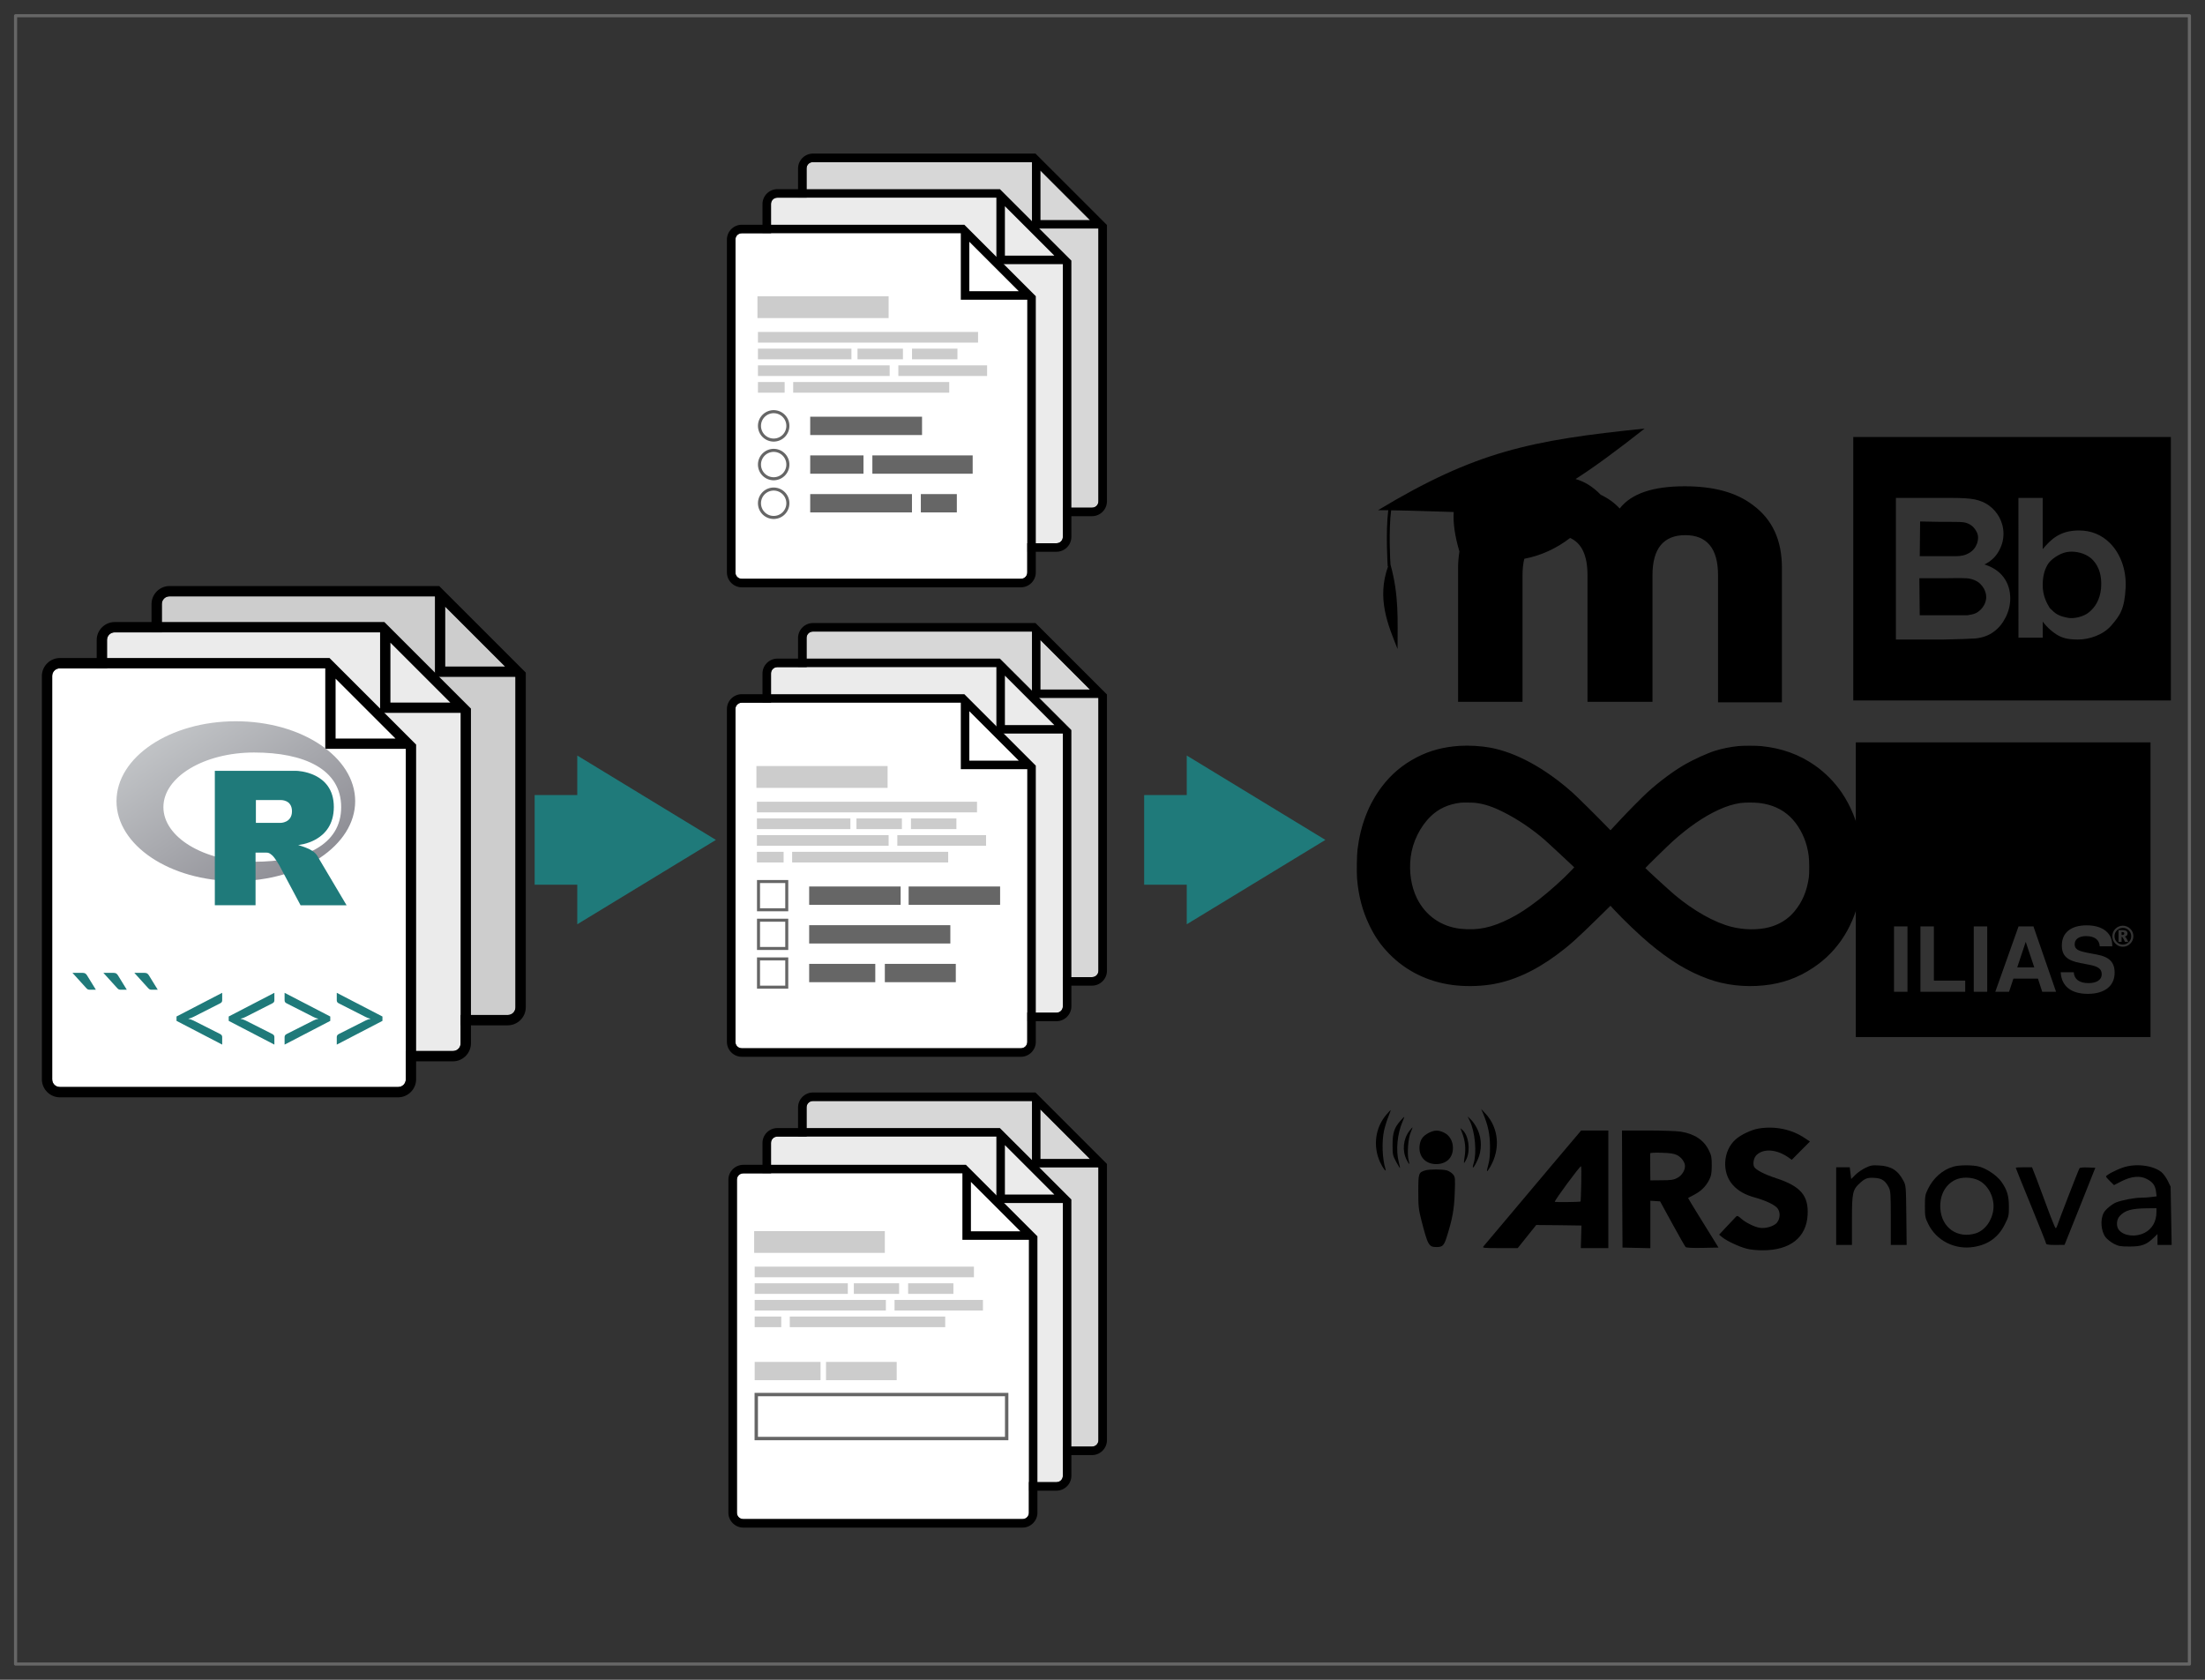 <?xml version="1.0" encoding="UTF-8" standalone="no"?>
<svg
   xmlns:dc="http://purl.org/dc/elements/1.1/"
   xmlns:cc="http://creativecommons.org/ns#"
   xmlns:rdf="http://www.w3.org/1999/02/22-rdf-syntax-ns#"
   xmlns:svg="http://www.w3.org/2000/svg"
   xmlns="http://www.w3.org/2000/svg"
   xmlns:xlink="http://www.w3.org/1999/xlink"
   version="1.1"
   id="svg5156"
   viewBox="0 0 210 160"
   height="170.667"
   width="224">
  <rect x="0" y="0" width="210" height="160" fill="#333333" stroke="none"/>
  <defs
     id="defs5158">
    <linearGradient
       spreadMethod="pad"
       gradientUnits="userSpaceOnUse"
       y2="593.787"
       y1="3.666"
       x2="590.863"
       x1="0.741"
       id="gradientFill"
       gradientTransform="matrix(1.222,0,0,0.818,-767.167,-40.99)">
      <stop
         id="stop6361"
         stop-opacity="1"
         stop-color="rgb(203,206,208)"
         offset="0" />
      <stop
         id="stop6363"
         stop-opacity="1"
         stop-color="rgb(132,131,139)"
         offset="1" />
    </linearGradient>
    <linearGradient
       spreadMethod="pad"
       gradientUnits="userSpaceOnUse"
       y2="593.787"
       y1="3.666"
       x2="590.863"
       x1="0.741"
       id="gradientFill-0"
       gradientTransform="matrix(1.222,0,0,0.818,-767.167,-40.99)">
      <stop
         id="stop6361-6"
         stop-opacity="1"
         stop-color="rgb(203,206,208)"
         offset="0" />
      <stop
         id="stop6363-2"
         stop-opacity="1"
         stop-color="rgb(132,131,139)"
         offset="1" />
    </linearGradient>
    <linearGradient
       y2="593.787"
       x2="590.863"
       y1="3.666"
       x1="0.741"
       spreadMethod="pad"
       gradientTransform="matrix(0.055,0,0,0.037,1046.104,182.43)"
       gradientUnits="userSpaceOnUse"
       id="linearGradient7835"
       xlink:href="#gradientFill-1-6-0-5" />
    <linearGradient
       spreadMethod="pad"
       gradientUnits="userSpaceOnUse"
       y2="593.787"
       y1="3.666"
       x2="590.863"
       x1="0.741"
       id="gradientFill-1-6-0-5"
       gradientTransform="matrix(0.055,0,0,0.037,1046.104,182.43)">
      <stop
         id="stop6361-9-4-2-9"
         stop-opacity="1"
         stop-color="rgb(203,206,208)"
         offset="0" />
      <stop
         id="stop6363-0-9-8-7"
         stop-opacity="1"
         stop-color="rgb(132,131,139)"
         offset="1" />
    </linearGradient>
  </defs>
  <g
     transform="translate(0,-892.362)"
     id="layer1">
    <g
       transform="translate(-170.772,-114.345)"
       id="g30750">
      <rect
         y="1008.206"
         x="172.256"
         height="157.002"
         width="207.031"
         id="rect7152-3-7-2-9-5-3-8-4-8-2"
         style="opacity:1;fill:none;fill-opacity:1;fill-rule:nonzero;stroke:#666666;stroke-width:0.298;stroke-linecap:round;stroke-linejoin:round;stroke-miterlimit:4;stroke-dasharray:none;stroke-dashoffset:0;stroke-opacity:1" />
      <g
         style="fill:#1f7a7a;fill-opacity:1"
         transform="translate(-3.04,-59.289)"
         id="g8072">
        <path
           style="opacity:1;fill:#1f7a7a;fill-opacity:1;fill-rule:nonzero;stroke:none;stroke-width:1.8;stroke-linecap:round;stroke-linejoin:round;stroke-miterlimit:4;stroke-dasharray:none;stroke-dashoffset:0;stroke-opacity:1"
           d="m 228.79,1137.959 v 3.768 h -4.058 v 8.539 h 4.058 v 3.767 l 13.203,-8.036 z"
           id="rect25977" />
        <path
           style="opacity:1;fill:#1f7a7a;fill-opacity:1;fill-rule:nonzero;stroke:none;stroke-width:1.8;stroke-linecap:round;stroke-linejoin:round;stroke-miterlimit:4;stroke-dasharray:none;stroke-dashoffset:0;stroke-opacity:1"
           d="m 286.836,1137.959 v 3.768 h -4.058 v 8.539 h 4.058 v 3.767 l 13.203,-8.036 z"
           id="rect25977-8" />
      </g>
      <path
         id="path25101-0"
         d="m 248.197,1066.862 c -0.344,0 -0.608,0.264 -0.608,0.608 v 19.608 12.091 c 0,0.344 0.264,0.608 0.608,0.608 h 14.489 12.09 c 0.344,10e-5 0.608,-0.264 0.608,-0.608 v -10.746 -15.231 c -2.132,-2.132 -3.923,-3.922 -6.33,-6.33 z"
         style="fill:#d7d7d7;fill-opacity:1;fill-rule:evenodd;stroke:none;stroke-width:0.226px;stroke-linecap:butt;stroke-linejoin:miter;stroke-opacity:1" />
      <path
         style="color:#000000;font-style:normal;font-variant:normal;font-weight:normal;font-stretch:normal;font-size:medium;line-height:normal;font-family:sans-serif;text-indent:0;text-align:start;text-decoration:none;text-decoration-line:none;text-decoration-style:solid;text-decoration-color:#000000;letter-spacing:normal;word-spacing:normal;text-transform:none;writing-mode:lr-tb;direction:ltr;baseline-shift:baseline;text-anchor:start;white-space:normal;clip-rule:nonzero;display:inline;overflow:visible;visibility:visible;opacity:1;isolation:auto;mix-blend-mode:normal;color-interpolation:sRGB;color-interpolation-filters:linearRGB;solid-color:#000000;solid-opacity:1;fill:#000000;fill-opacity:1;fill-rule:nonzero;stroke:none;stroke-width:0.361;stroke-linecap:round;stroke-linejoin:round;stroke-miterlimit:4;stroke-dasharray:none;stroke-dashoffset:0;stroke-opacity:1;color-rendering:auto;image-rendering:auto;shape-rendering:auto;text-rendering:auto;enable-background:accumulate"
         d="m 248.197,1066.051 v 0 c -0.779,0 -1.419,0.639 -1.419,1.419 v 19.608 1.671 10.42 h 2.2e-4 c 0,0.779 0.639,1.419 1.419,1.419 h 16.177 10.402 v 0 c 0.779,0 1.419,-0.639 1.419,-1.419 v -10.42 -0.326 -15.566 l -0.179,-0.179 -0.631,-0.631 -5.184,-5.184 -0.811,-0.811 h -21.193 z m 0,0.811 h 20.857 v 6.33 h 6.33 2.3e-4 v 15.231 h -2.3e-4 v 10.746 c 0,0.344 -0.264,0.608 -0.608,0.608 h -12.09 v 0 h -14.489 c -0.344,0 -0.608,-0.264 -0.608,-0.608 v -12.09 h -2.2e-4 v -19.608 c 0,-0.344 0.264,-0.608 0.608,-0.608 z m 21.668,0.811 4.708,4.708 h -4.708 z"
         id="path25103-0" />
      <path
         style="fill:#ebebeb;fill-opacity:1;fill-rule:evenodd;stroke:none;stroke-width:0.226px;stroke-linecap:butt;stroke-linejoin:miter;stroke-opacity:1"
         d="m 244.809,1070.25 c -0.344,0 -0.608,0.264 -0.608,0.608 v 19.608 12.091 c 0,0.344 0.264,0.608 0.608,0.608 h 14.489 12.09 c 0.344,10e-5 0.608,-0.264 0.608,-0.608 v -10.746 -15.231 c -2.132,-2.132 -3.923,-3.922 -6.33,-6.33 z"
         id="path25095-6" />
      <path
         id="path25097-8"
         d="m 244.809,1069.439 v 0 c -0.779,0 -1.419,0.639 -1.419,1.419 v 19.608 1.671 10.42 h 2.3e-4 c 0,0.779 0.639,1.419 1.419,1.419 h 16.177 10.402 v 0 c 0.779,0 1.419,-0.639 1.419,-1.419 v -10.42 -0.326 -15.566 l -0.179,-0.179 -0.631,-0.631 -5.184,-5.184 -0.811,-0.811 h -21.193 z m 0,0.811 h 20.857 v 6.33 h 6.33 2.2e-4 v 15.231 h -2.2e-4 v 10.746 c 0,0.344 -0.264,0.608 -0.608,0.608 h -12.09 v 0 H 244.809 c -0.344,0 -0.608,-0.264 -0.608,-0.608 v -12.09 h -2.3e-4 v -19.608 c 0,-0.344 0.264,-0.608 0.608,-0.608 z m 21.668,0.811 4.708,4.708 h -4.708 z"
         style="color:#000000;font-style:normal;font-variant:normal;font-weight:normal;font-stretch:normal;font-size:medium;line-height:normal;font-family:sans-serif;text-indent:0;text-align:start;text-decoration:none;text-decoration-line:none;text-decoration-style:solid;text-decoration-color:#000000;letter-spacing:normal;word-spacing:normal;text-transform:none;writing-mode:lr-tb;direction:ltr;baseline-shift:baseline;text-anchor:start;white-space:normal;clip-rule:nonzero;display:inline;overflow:visible;visibility:visible;opacity:1;isolation:auto;mix-blend-mode:normal;color-interpolation:sRGB;color-interpolation-filters:linearRGB;solid-color:#000000;solid-opacity:1;fill:#000000;fill-opacity:1;fill-rule:nonzero;stroke:none;stroke-width:0.361;stroke-linecap:round;stroke-linejoin:round;stroke-miterlimit:4;stroke-dasharray:none;stroke-dashoffset:0;stroke-opacity:1;color-rendering:auto;image-rendering:auto;shape-rendering:auto;text-rendering:auto;enable-background:accumulate" />
      <path
         id="path25004-3"
         d="m 241.42,1073.639 c -0.344,0 -0.608,0.264 -0.608,0.608 v 19.608 12.091 c 0,0.344 0.264,0.608 0.608,0.608 h 14.489 12.09 c 0.344,10e-5 0.608,-0.264 0.608,-0.608 v -10.746 -15.231 c -2.132,-2.132 -3.923,-3.922 -6.33,-6.33 z"
         style="fill:#ffffff;fill-opacity:1;fill-rule:evenodd;stroke:none;stroke-width:0.226px;stroke-linecap:butt;stroke-linejoin:miter;stroke-opacity:1" />
      <path
         style="color:#000000;font-style:normal;font-variant:normal;font-weight:normal;font-stretch:normal;font-size:medium;line-height:normal;font-family:sans-serif;text-indent:0;text-align:start;text-decoration:none;text-decoration-line:none;text-decoration-style:solid;text-decoration-color:#000000;letter-spacing:normal;word-spacing:normal;text-transform:none;writing-mode:lr-tb;direction:ltr;baseline-shift:baseline;text-anchor:start;white-space:normal;clip-rule:nonzero;display:inline;overflow:visible;visibility:visible;opacity:1;isolation:auto;mix-blend-mode:normal;color-interpolation:sRGB;color-interpolation-filters:linearRGB;solid-color:#000000;solid-opacity:1;fill:#000000;fill-opacity:1;fill-rule:nonzero;stroke:none;stroke-width:0.361;stroke-linecap:round;stroke-linejoin:round;stroke-miterlimit:4;stroke-dasharray:none;stroke-dashoffset:0;stroke-opacity:1;color-rendering:auto;image-rendering:auto;shape-rendering:auto;text-rendering:auto;enable-background:accumulate"
         d="m 241.421,1072.828 v 0 c -0.779,0 -1.419,0.639 -1.419,1.419 v 19.608 1.671 10.42 h 2.3e-4 c 0,0.779 0.639,1.419 1.419,1.419 h 16.177 10.402 v 0 c 0.779,0 1.419,-0.639 1.419,-1.419 v -10.42 -0.326 -15.566 l -0.179,-0.179 -0.631,-0.631 -5.184,-5.184 -0.811,-0.811 H 241.421 Z m 0,0.811 h 20.857 v 6.33 h 6.33 2.3e-4 v 15.231 h -2.3e-4 v 10.746 c 0,0.344 -0.264,0.608 -0.608,0.608 h -12.09 v 0 h -14.489 c -0.344,0 -0.608,-0.264 -0.608,-0.608 v -12.09 h -2.3e-4 v -19.608 c 0,-0.344 0.264,-0.608 0.608,-0.608 z m 21.668,0.811 4.708,4.708 h -4.708 z"
         id="path24279-8" />
      <g
         transform="matrix(0.181,0,0,0.181,116.174,831.118)"
         id="g25405">
        <rect
           y="1392.01"
           x="699.917"
           height="5.603"
           width="115.813"
           id="rect6192-3-3-2-8-1-6-6-9-1"
           style="opacity:1;fill:#cccccc;fill-opacity:1;fill-rule:nonzero;stroke:none;stroke-width:3;stroke-linecap:round;stroke-linejoin:round;stroke-miterlimit:4;stroke-dasharray:none;stroke-dashoffset:0;stroke-opacity:1" />
        <rect
           y="1400.795"
           x="699.917"
           height="5.603"
           width="49.191"
           id="rect6192-3-3-2-8-5-2-7-1-0-7"
           style="opacity:1;fill:#cccccc;fill-opacity:1;fill-rule:nonzero;stroke:none;stroke-width:3;stroke-linecap:round;stroke-linejoin:round;stroke-miterlimit:4;stroke-dasharray:none;stroke-dashoffset:0;stroke-opacity:1" />
        <rect
           y="1400.795"
           x="752.297"
           height="5.603"
           width="23.904"
           id="rect6192-3-3-2-8-5-1-6-3-0-88-8"
           style="opacity:1;fill:#cccccc;fill-opacity:1;fill-rule:nonzero;stroke:none;stroke-width:3;stroke-linecap:round;stroke-linejoin:round;stroke-miterlimit:4;stroke-dasharray:none;stroke-dashoffset:0;stroke-opacity:1" />
        <rect
           y="1409.581"
           x="699.917"
           height="5.603"
           width="69.298"
           id="rect6192-3-3-2-8-2-9-6-6-5-9"
           style="opacity:1;fill:#cccccc;fill-opacity:1;fill-rule:nonzero;stroke:none;stroke-width:3;stroke-linecap:round;stroke-linejoin:round;stroke-miterlimit:4;stroke-dasharray:none;stroke-dashoffset:0;stroke-opacity:1" />
        <rect
           y="1418.367"
           x="699.917"
           height="5.603"
           width="14.044"
           id="rect6192-3-3-2-8-5-6-4-5-3-0-4"
           style="opacity:1;fill:#cccccc;fill-opacity:1;fill-rule:nonzero;stroke:none;stroke-width:3;stroke-linecap:round;stroke-linejoin:round;stroke-miterlimit:4;stroke-dasharray:none;stroke-dashoffset:0;stroke-opacity:1" />
        <rect
           y="1418.367"
           x="718.453"
           height="5.603"
           width="82.103"
           id="rect6192-3-3-2-8-5-1-4-6-6-2-9-1"
           style="opacity:1;fill:#cccccc;fill-opacity:1;fill-rule:nonzero;stroke:none;stroke-width:3;stroke-linecap:round;stroke-linejoin:round;stroke-miterlimit:4;stroke-dasharray:none;stroke-dashoffset:0;stroke-opacity:1" />
        <rect
           y="1400.795"
           x="780.974"
           height="5.603"
           width="23.904"
           id="rect6192-3-3-2-8-5-1-6-3-0-0-63-6"
           style="opacity:1;fill:#cccccc;fill-opacity:1;fill-rule:nonzero;stroke:none;stroke-width:3;stroke-linecap:round;stroke-linejoin:round;stroke-miterlimit:4;stroke-dasharray:none;stroke-dashoffset:0;stroke-opacity:1" />
        <rect
           y="1409.581"
           x="773.794"
           height="5.603"
           width="46.693"
           id="rect6192-3-3-2-8-5-1-6-3-0-0-6-8-4"
           style="opacity:1;fill:#cccccc;fill-opacity:1;fill-rule:nonzero;stroke:none;stroke-width:3;stroke-linecap:round;stroke-linejoin:round;stroke-miterlimit:4;stroke-dasharray:none;stroke-dashoffset:0;stroke-opacity:1" />
        <rect
           y="1373.226"
           x="699.653"
           height="11.495"
           width="69.018"
           id="rect6192-3-3-2-8-1-6-6-1-5-3"
           style="opacity:1;fill:#cccccc;fill-opacity:1;fill-rule:nonzero;stroke:none;stroke-width:3;stroke-linecap:round;stroke-linejoin:round;stroke-miterlimit:4;stroke-dasharray:none;stroke-dashoffset:0;stroke-opacity:1" />
        <rect
           y="1436.614"
           x="727.411"
           height="9.643"
           width="48.127"
           id="rect6192-3-3-2-8-5-1-4-6-6-2-5-61-5"
           style="opacity:1;fill:#666666;fill-opacity:1;fill-rule:nonzero;stroke:none;stroke-width:3;stroke-linecap:round;stroke-linejoin:round;stroke-miterlimit:4;stroke-dasharray:none;stroke-dashoffset:0;stroke-opacity:1" />
        <rect
           y="1456.975"
           x="727.411"
           height="9.643"
           width="74.281"
           id="rect6192-3-3-2-8-5-1-4-6-6-2-5-7-15-4"
           style="opacity:1;fill:#666666;fill-opacity:1;fill-rule:nonzero;stroke:none;stroke-width:3;stroke-linecap:round;stroke-linejoin:round;stroke-miterlimit:4;stroke-dasharray:none;stroke-dashoffset:0;stroke-opacity:1" />
        <rect
           y="1477.335"
           x="727.411"
           height="9.643"
           width="34.788"
           id="rect6192-3-3-2-8-5-1-4-6-6-2-5-4-9-8"
           style="opacity:1;fill:#666666;fill-opacity:1;fill-rule:nonzero;stroke:none;stroke-width:3;stroke-linecap:round;stroke-linejoin:round;stroke-miterlimit:4;stroke-dasharray:none;stroke-dashoffset:0;stroke-opacity:1" />
        <rect
           y="1477.335"
           x="767.228"
           height="9.643"
           width="37.333"
           id="rect6192-3-3-2-8-5-1-4-6-6-2-5-4-3-8-7"
           style="opacity:1;fill:#666666;fill-opacity:1;fill-rule:nonzero;stroke:none;stroke-width:3;stroke-linecap:round;stroke-linejoin:round;stroke-miterlimit:4;stroke-dasharray:none;stroke-dashoffset:0;stroke-opacity:1" />
        <path
           id="rect12080-8-3"
           d="m 699.963,1473.932 v 16.451 h 16.449 v -16.451 z m 1.584,1.584 h 13.281 v 13.281 h -13.281 z"
           style="opacity:1;fill:#666666;fill-opacity:1;fill-rule:nonzero;stroke:none;stroke-width:1.6;stroke-linecap:round;stroke-linejoin:round;stroke-miterlimit:4;stroke-dasharray:none;stroke-dashoffset:0;stroke-opacity:1" />
        <path
           id="rect12080-7-4-5"
           d="m 699.963,1453.571 v 16.451 h 16.449 v -16.451 z m 1.584,1.584 h 13.281 v 13.281 h -13.281 z"
           style="opacity:1;fill:#666666;fill-opacity:1;fill-rule:nonzero;stroke:none;stroke-width:1.6;stroke-linecap:round;stroke-linejoin:round;stroke-miterlimit:4;stroke-dasharray:none;stroke-dashoffset:0;stroke-opacity:1" />
        <path
           id="rect12080-7-3-6-9"
           d="m 699.963,1433.21 v 16.451 h 16.449 v -16.451 z m 1.584,1.584 h 13.281 v 13.281 h -13.281 z"
           style="opacity:1;fill:#666666;fill-opacity:1;fill-rule:nonzero;stroke:none;stroke-width:1.6;stroke-linecap:round;stroke-linejoin:round;stroke-miterlimit:4;stroke-dasharray:none;stroke-dashoffset:0;stroke-opacity:1" />
        <rect
           y="1436.614"
           x="779.754"
           height="9.643"
           width="48.127"
           id="rect6192-3-3-2-8-5-1-4-6-6-2-5-1-3-39"
           style="opacity:1;fill:#666666;fill-opacity:1;fill-rule:nonzero;stroke:none;stroke-width:3;stroke-linecap:round;stroke-linejoin:round;stroke-miterlimit:4;stroke-dasharray:none;stroke-dashoffset:0;stroke-opacity:1" />
      </g>
      <path
         id="path25101"
         d="m 248.197,1022.146 c -0.344,0 -0.608,0.264 -0.608,0.608 v 19.608 12.091 c 0,0.344 0.264,0.608 0.608,0.608 h 14.489 12.09 c 0.344,10e-5 0.608,-0.264 0.608,-0.608 v -10.746 -15.231 c -2.132,-2.132 -3.923,-3.922 -6.33,-6.33 z"
         style="fill:#d7d7d7;fill-opacity:1;fill-rule:evenodd;stroke:none;stroke-width:0.226px;stroke-linecap:butt;stroke-linejoin:miter;stroke-opacity:1" />
      <path
         style="color:#000000;font-style:normal;font-variant:normal;font-weight:normal;font-stretch:normal;font-size:medium;line-height:normal;font-family:sans-serif;text-indent:0;text-align:start;text-decoration:none;text-decoration-line:none;text-decoration-style:solid;text-decoration-color:#000000;letter-spacing:normal;word-spacing:normal;text-transform:none;writing-mode:lr-tb;direction:ltr;baseline-shift:baseline;text-anchor:start;white-space:normal;clip-rule:nonzero;display:inline;overflow:visible;visibility:visible;opacity:1;isolation:auto;mix-blend-mode:normal;color-interpolation:sRGB;color-interpolation-filters:linearRGB;solid-color:#000000;solid-opacity:1;fill:#000000;fill-opacity:1;fill-rule:nonzero;stroke:none;stroke-width:0.361;stroke-linecap:round;stroke-linejoin:round;stroke-miterlimit:4;stroke-dasharray:none;stroke-dashoffset:0;stroke-opacity:1;color-rendering:auto;image-rendering:auto;shape-rendering:auto;text-rendering:auto;enable-background:accumulate"
         d="m 248.197,1021.335 v 0 c -0.779,0 -1.419,0.639 -1.419,1.419 v 19.608 1.671 10.42 h 2.2e-4 c 0,0.779 0.639,1.419 1.419,1.419 h 16.177 10.402 v 0 c 0.779,0 1.419,-0.639 1.419,-1.419 v -10.42 -0.326 -15.566 l -0.179,-0.179 -0.631,-0.631 -5.184,-5.184 -0.811,-0.811 h -21.193 z m 0,0.811 h 20.857 v 6.33 h 6.33 2.3e-4 v 15.231 h -2.3e-4 v 10.746 c 0,0.344 -0.264,0.608 -0.608,0.608 h -12.09 v 0 h -14.489 c -0.344,0 -0.608,-0.264 -0.608,-0.608 v -12.09 h -2.2e-4 v -19.608 c 0,-0.344 0.264,-0.608 0.608,-0.608 z m 21.668,0.811 4.708,4.708 h -4.708 z"
         id="path25103" />
      <path
         style="fill:#ebebeb;fill-opacity:1;fill-rule:evenodd;stroke:none;stroke-width:0.226px;stroke-linecap:butt;stroke-linejoin:miter;stroke-opacity:1"
         d="m 244.809,1025.535 c -0.344,0 -0.608,0.264 -0.608,0.608 v 19.608 12.091 c 0,0.344 0.264,0.608 0.608,0.608 h 14.489 12.09 c 0.344,10e-5 0.608,-0.264 0.608,-0.608 v -10.746 -15.231 c -2.132,-2.132 -3.923,-3.922 -6.33,-6.33 z"
         id="path25095" />
      <path
         id="path25097"
         d="m 244.809,1024.724 v 0 c -0.779,0 -1.419,0.639 -1.419,1.419 v 19.608 1.671 10.42 h 2.3e-4 c 0,0.779 0.639,1.419 1.419,1.419 h 16.177 10.402 v 0 c 0.779,0 1.419,-0.639 1.419,-1.419 v -10.42 -0.326 -15.566 l -0.179,-0.179 -0.631,-0.631 -5.184,-5.184 -0.811,-0.811 h -21.193 z m 0,0.811 h 20.857 v 6.33 h 6.33 2.2e-4 v 15.231 h -2.2e-4 v 10.746 c 0,0.344 -0.264,0.608 -0.608,0.608 h -12.09 v 0 H 244.809 c -0.344,0 -0.608,-0.264 -0.608,-0.608 v -12.09 h -2.3e-4 v -19.608 c 0,-0.344 0.264,-0.608 0.608,-0.608 z m 21.668,0.811 4.708,4.708 h -4.708 z"
         style="color:#000000;font-style:normal;font-variant:normal;font-weight:normal;font-stretch:normal;font-size:medium;line-height:normal;font-family:sans-serif;text-indent:0;text-align:start;text-decoration:none;text-decoration-line:none;text-decoration-style:solid;text-decoration-color:#000000;letter-spacing:normal;word-spacing:normal;text-transform:none;writing-mode:lr-tb;direction:ltr;baseline-shift:baseline;text-anchor:start;white-space:normal;clip-rule:nonzero;display:inline;overflow:visible;visibility:visible;opacity:1;isolation:auto;mix-blend-mode:normal;color-interpolation:sRGB;color-interpolation-filters:linearRGB;solid-color:#000000;solid-opacity:1;fill:#000000;fill-opacity:1;fill-rule:nonzero;stroke:none;stroke-width:0.361;stroke-linecap:round;stroke-linejoin:round;stroke-miterlimit:4;stroke-dasharray:none;stroke-dashoffset:0;stroke-opacity:1;color-rendering:auto;image-rendering:auto;shape-rendering:auto;text-rendering:auto;enable-background:accumulate" />
      <path
         id="path25004-3-6"
         d="m 241.42,1028.923 c -0.344,0 -0.608,0.264 -0.608,0.608 v 19.608 12.091 c 0,0.344 0.264,0.608 0.608,0.608 h 14.489 12.09 c 0.344,10e-5 0.608,-0.264 0.608,-0.608 v -10.746 -15.231 c -2.132,-2.132 -3.923,-3.922 -6.33,-6.33 z"
         style="fill:#ffffff;fill-opacity:1;fill-rule:evenodd;stroke:none;stroke-width:0.226px;stroke-linecap:butt;stroke-linejoin:miter;stroke-opacity:1" />
      <path
         style="color:#000000;font-style:normal;font-variant:normal;font-weight:normal;font-stretch:normal;font-size:medium;line-height:normal;font-family:sans-serif;text-indent:0;text-align:start;text-decoration:none;text-decoration-line:none;text-decoration-style:solid;text-decoration-color:#000000;letter-spacing:normal;word-spacing:normal;text-transform:none;writing-mode:lr-tb;direction:ltr;baseline-shift:baseline;text-anchor:start;white-space:normal;clip-rule:nonzero;display:inline;overflow:visible;visibility:visible;opacity:1;isolation:auto;mix-blend-mode:normal;color-interpolation:sRGB;color-interpolation-filters:linearRGB;solid-color:#000000;solid-opacity:1;fill:#000000;fill-opacity:1;fill-rule:nonzero;stroke:none;stroke-width:0.361;stroke-linecap:round;stroke-linejoin:round;stroke-miterlimit:4;stroke-dasharray:none;stroke-dashoffset:0;stroke-opacity:1;color-rendering:auto;image-rendering:auto;shape-rendering:auto;text-rendering:auto;enable-background:accumulate"
         d="m 241.421,1028.112 v 0 c -0.779,0 -1.419,0.639 -1.419,1.419 v 19.608 1.671 10.42 h 2.3e-4 c 0,0.779 0.639,1.419 1.419,1.419 h 16.177 10.402 v 0 c 0.779,0 1.419,-0.639 1.419,-1.419 v -10.42 -0.326 -15.566 l -0.179,-0.179 -0.631,-0.631 -5.184,-5.184 -0.811,-0.811 H 241.421 Z m 0,0.811 h 20.857 v 6.33 h 6.33 2.3e-4 v 15.231 h -2.3e-4 v 10.746 c 0,0.344 -0.264,0.608 -0.608,0.608 h -12.09 v 0 h -14.489 c -0.344,0 -0.608,-0.264 -0.608,-0.608 v -12.09 h -2.2e-4 v -19.608 c 0,-0.344 0.264,-0.608 0.608,-0.608 z m 21.668,0.811 4.708,4.708 h -4.708 z"
         id="path24279-8-4" />
      <g
         transform="matrix(0.181,0,0,0.181,57.4,804.743)"
         id="g25385-5">
        <rect
           y="1290.509"
           x="1025.185"
           height="5.603"
           width="115.813"
           id="rect6192-3-3-2-8-1-6-6-7-9-5"
           style="opacity:1;fill:#cccccc;fill-opacity:1;fill-rule:nonzero;stroke:none;stroke-width:3;stroke-linecap:round;stroke-linejoin:round;stroke-miterlimit:4;stroke-dasharray:none;stroke-dashoffset:0;stroke-opacity:1" />
        <rect
           y="1299.295"
           x="1025.185"
           height="5.603"
           width="49.191"
           id="rect6192-3-3-2-8-5-2-7-1-2-2-5"
           style="opacity:1;fill:#cccccc;fill-opacity:1;fill-rule:nonzero;stroke:none;stroke-width:3;stroke-linecap:round;stroke-linejoin:round;stroke-miterlimit:4;stroke-dasharray:none;stroke-dashoffset:0;stroke-opacity:1" />
        <rect
           y="1299.295"
           x="1077.565"
           height="5.603"
           width="23.904"
           id="rect6192-3-3-2-8-5-1-6-3-0-7-6-6"
           style="opacity:1;fill:#cccccc;fill-opacity:1;fill-rule:nonzero;stroke:none;stroke-width:3;stroke-linecap:round;stroke-linejoin:round;stroke-miterlimit:4;stroke-dasharray:none;stroke-dashoffset:0;stroke-opacity:1" />
        <rect
           y="1308.08"
           x="1025.185"
           height="5.603"
           width="69.298"
           id="rect6192-3-3-2-8-2-9-6-6-2-8-0"
           style="opacity:1;fill:#cccccc;fill-opacity:1;fill-rule:nonzero;stroke:none;stroke-width:3;stroke-linecap:round;stroke-linejoin:round;stroke-miterlimit:4;stroke-dasharray:none;stroke-dashoffset:0;stroke-opacity:1" />
        <rect
           y="1316.866"
           x="1025.185"
           height="5.603"
           width="14.044"
           id="rect6192-3-3-2-8-5-6-4-5-3-2-5-6"
           style="opacity:1;fill:#cccccc;fill-opacity:1;fill-rule:nonzero;stroke:none;stroke-width:3;stroke-linecap:round;stroke-linejoin:round;stroke-miterlimit:4;stroke-dasharray:none;stroke-dashoffset:0;stroke-opacity:1" />
        <rect
           y="1316.866"
           x="1043.721"
           height="5.603"
           width="82.103"
           id="rect6192-3-3-2-8-5-1-4-6-6-2-6-2-2"
           style="opacity:1;fill:#cccccc;fill-opacity:1;fill-rule:nonzero;stroke:none;stroke-width:3;stroke-linecap:round;stroke-linejoin:round;stroke-miterlimit:4;stroke-dasharray:none;stroke-dashoffset:0;stroke-opacity:1" />
        <rect
           y="1299.295"
           x="1106.242"
           height="5.603"
           width="23.904"
           id="rect6192-3-3-2-8-5-1-6-3-0-0-10-8-6"
           style="opacity:1;fill:#cccccc;fill-opacity:1;fill-rule:nonzero;stroke:none;stroke-width:3;stroke-linecap:round;stroke-linejoin:round;stroke-miterlimit:4;stroke-dasharray:none;stroke-dashoffset:0;stroke-opacity:1" />
        <rect
           y="1308.08"
           x="1099.062"
           height="5.603"
           width="46.693"
           id="rect6192-3-3-2-8-5-1-6-3-0-0-6-6-3-9"
           style="opacity:1;fill:#cccccc;fill-opacity:1;fill-rule:nonzero;stroke:none;stroke-width:3;stroke-linecap:round;stroke-linejoin:round;stroke-miterlimit:4;stroke-dasharray:none;stroke-dashoffset:0;stroke-opacity:1" />
        <rect
           y="1271.725"
           x="1024.921"
           height="11.495"
           width="69.018"
           id="rect6192-3-3-2-8-1-6-6-1-1-6-9"
           style="opacity:1;fill:#cccccc;fill-opacity:1;fill-rule:nonzero;stroke:none;stroke-width:3;stroke-linecap:round;stroke-linejoin:round;stroke-miterlimit:4;stroke-dasharray:none;stroke-dashoffset:0;stroke-opacity:1" />
        <path
           id="path11729-9-8-2"
           d="m 1033.456,1331.664 a 8.271,8.271 0 0 0 -8.271,8.271 8.271,8.271 0 0 0 8.271,8.271 8.271,8.271 0 0 0 8.271,-8.271 8.271,8.271 0 0 0 -8.271,-8.271 z m 0,1.602 a 6.668,6.668 0 0 1 6.668,6.668 6.668,6.668 0 0 1 -6.668,6.668 6.668,6.668 0 0 1 -6.668,-6.668 6.668,6.668 0 0 1 6.668,-6.668 z"
           style="opacity:1;fill:#666666;fill-opacity:1;fill-rule:nonzero;stroke:none;stroke-width:1.6;stroke-linecap:round;stroke-linejoin:round;stroke-miterlimit:4;stroke-dasharray:none;stroke-dashoffset:0;stroke-opacity:1" />
        <path
           id="path11729-7-9-2-9"
           d="m 1033.456,1352.024 a 8.271,8.271 0 0 0 -8.271,8.271 8.271,8.271 0 0 0 8.271,8.271 8.271,8.271 0 0 0 8.271,-8.271 8.271,8.271 0 0 0 -8.271,-8.271 z m 0,1.602 a 6.668,6.668 0 0 1 6.668,6.668 6.668,6.668 0 0 1 -6.668,6.668 6.668,6.668 0 0 1 -6.668,-6.668 6.668,6.668 0 0 1 6.668,-6.668 z"
           style="opacity:1;fill:#666666;fill-opacity:1;fill-rule:nonzero;stroke:none;stroke-width:1.6;stroke-linecap:round;stroke-linejoin:round;stroke-miterlimit:4;stroke-dasharray:none;stroke-dashoffset:0;stroke-opacity:1" />
        <path
           id="path11729-5-1-2-5"
           d="m 1033.456,1372.385 a 8.271,8.271 0 0 0 -8.271,8.271 8.271,8.271 0 0 0 8.271,8.271 8.271,8.271 0 0 0 8.271,-8.271 8.271,8.271 0 0 0 -8.271,-8.271 z m 0,1.602 a 6.668,6.668 0 0 1 6.668,6.668 6.668,6.668 0 0 1 -6.668,6.668 6.668,6.668 0 0 1 -6.668,-6.668 6.668,6.668 0 0 1 6.668,-6.668 z"
           style="opacity:1;fill:#666666;fill-opacity:1;fill-rule:nonzero;stroke:none;stroke-width:1.6;stroke-linecap:round;stroke-linejoin:round;stroke-miterlimit:4;stroke-dasharray:none;stroke-dashoffset:0;stroke-opacity:1" />
        <rect
           y="1335.113"
           x="1052.679"
           height="9.643"
           width="58.841"
           id="rect6192-3-3-2-8-5-1-4-6-6-2-5-77-9-5"
           style="opacity:1;fill:#666666;fill-opacity:1;fill-rule:nonzero;stroke:none;stroke-width:3;stroke-linecap:round;stroke-linejoin:round;stroke-miterlimit:4;stroke-dasharray:none;stroke-dashoffset:0;stroke-opacity:1" />
        <rect
           y="1355.474"
           x="1052.679"
           height="9.643"
           width="28.031"
           id="rect6192-3-3-2-8-5-1-4-6-6-2-5-7-1-7-3"
           style="opacity:1;fill:#666666;fill-opacity:1;fill-rule:nonzero;stroke:none;stroke-width:3;stroke-linecap:round;stroke-linejoin:round;stroke-miterlimit:4;stroke-dasharray:none;stroke-dashoffset:0;stroke-opacity:1" />
        <rect
           y="1375.834"
           x="1052.679"
           height="9.643"
           width="53.538"
           id="rect6192-3-3-2-8-5-1-4-6-6-2-5-4-1-0-8"
           style="opacity:1;fill:#666666;fill-opacity:1;fill-rule:nonzero;stroke:none;stroke-width:3;stroke-linecap:round;stroke-linejoin:round;stroke-miterlimit:4;stroke-dasharray:none;stroke-dashoffset:0;stroke-opacity:1" />
        <rect
           y="1355.474"
           x="1085.383"
           height="9.643"
           width="52.78"
           id="rect6192-3-3-2-8-5-1-4-6-6-2-5-7-4-5-3-6"
           style="opacity:1;fill:#666666;fill-opacity:1;fill-rule:nonzero;stroke:none;stroke-width:3;stroke-linecap:round;stroke-linejoin:round;stroke-miterlimit:4;stroke-dasharray:none;stroke-dashoffset:0;stroke-opacity:1" />
        <rect
           y="1375.834"
           x="1110.889"
           height="9.643"
           width="18.94"
           id="rect6192-3-3-2-8-5-1-4-6-6-2-5-4-3-9-7-7"
           style="opacity:1;fill:#666666;fill-opacity:1;fill-rule:nonzero;stroke:none;stroke-width:3;stroke-linecap:round;stroke-linejoin:round;stroke-miterlimit:4;stroke-dasharray:none;stroke-dashoffset:0;stroke-opacity:1" />
      </g>
      <path
         style="fill:#d7d7d7;fill-opacity:1;fill-rule:evenodd;stroke:none;stroke-width:1px;stroke-linecap:butt;stroke-linejoin:miter;stroke-opacity:1"
         d="m 248.197,1111.578 c -0.344,0 -0.608,0.263 -0.608,0.608 v 19.608 12.091 c 0,0.344 0.264,0.608 0.608,0.608 h 14.489 12.09 c 0.344,10e-5 0.608,-0.264 0.608,-0.608 v -10.746 -15.231 c -2.132,-2.132 -3.923,-3.922 -6.33,-6.33 h -20.857 z"
         id="path25101-0-3" />
      <path
         id="path25103-0-3"
         d="m 248.197,1110.766 v 0 c -0.779,0 -1.419,0.639 -1.419,1.419 v 19.608 1.671 10.42 h 2e-4 c 0,0.779 0.639,1.419 1.419,1.419 h 16.177 10.402 v 0 c 0.779,0 1.419,-0.639 1.419,-1.419 v -10.42 -0.326 -15.566 l -0.179,-0.179 -0.631,-0.631 -5.184,-5.184 -0.811,-0.811 h -21.193 z m 0,0.811 h 20.857 v 6.33 h 6.33 2e-4 v 15.231 h -2e-4 v 10.746 c 0,0.344 -0.264,0.608 -0.608,0.608 h -12.09 v 0 h -14.489 c -0.344,0 -0.608,-0.264 -0.608,-0.608 v -12.09 h -3e-4 v -19.608 c 0,-0.344 0.264,-0.608 0.608,-0.608 z m 21.668,0.811 4.708,4.708 h -4.708 z"
         style="color:#000000;font-style:normal;font-variant:normal;font-weight:normal;font-stretch:normal;font-size:medium;line-height:normal;font-family:sans-serif;text-indent:0;text-align:start;text-decoration:none;text-decoration-line:none;text-decoration-style:solid;text-decoration-color:#000000;letter-spacing:normal;word-spacing:normal;text-transform:none;writing-mode:lr-tb;direction:ltr;baseline-shift:baseline;text-anchor:start;white-space:normal;clip-rule:nonzero;display:inline;overflow:visible;visibility:visible;opacity:1;isolation:auto;mix-blend-mode:normal;color-interpolation:sRGB;color-interpolation-filters:linearRGB;solid-color:#000000;solid-opacity:1;fill:#000000;fill-opacity:1;fill-rule:nonzero;stroke:none;stroke-width:1.6;stroke-linecap:round;stroke-linejoin:round;stroke-miterlimit:4;stroke-dasharray:none;stroke-dashoffset:0;stroke-opacity:1;color-rendering:auto;image-rendering:auto;shape-rendering:auto;text-rendering:auto;enable-background:accumulate" />
      <path
         id="path25095-6-7"
         d="m 244.809,1114.966 c -0.344,0 -0.608,0.263 -0.608,0.608 v 19.608 12.091 c 0,0.344 0.264,0.608 0.608,0.608 h 14.489 12.09 c 0.344,0 0.608,-0.264 0.608,-0.608 v -10.746 -15.231 c -2.132,-2.132 -3.923,-3.922 -6.33,-6.33 h -20.857 z"
         style="fill:#ebebeb;fill-opacity:1;fill-rule:evenodd;stroke:none;stroke-width:1px;stroke-linecap:butt;stroke-linejoin:miter;stroke-opacity:1" />
      <path
         style="color:#000000;font-style:normal;font-variant:normal;font-weight:normal;font-stretch:normal;font-size:medium;line-height:normal;font-family:sans-serif;text-indent:0;text-align:start;text-decoration:none;text-decoration-line:none;text-decoration-style:solid;text-decoration-color:#000000;letter-spacing:normal;word-spacing:normal;text-transform:none;writing-mode:lr-tb;direction:ltr;baseline-shift:baseline;text-anchor:start;white-space:normal;clip-rule:nonzero;display:inline;overflow:visible;visibility:visible;opacity:1;isolation:auto;mix-blend-mode:normal;color-interpolation:sRGB;color-interpolation-filters:linearRGB;solid-color:#000000;solid-opacity:1;fill:#000000;fill-opacity:1;fill-rule:nonzero;stroke:none;stroke-width:1.6;stroke-linecap:round;stroke-linejoin:round;stroke-miterlimit:4;stroke-dasharray:none;stroke-dashoffset:0;stroke-opacity:1;color-rendering:auto;image-rendering:auto;shape-rendering:auto;text-rendering:auto;enable-background:accumulate"
         d="m 244.809,1114.155 v 0 c -0.779,0 -1.419,0.639 -1.419,1.419 v 19.608 1.671 10.42 h 2e-4 c 0,0.779 0.639,1.419 1.419,1.419 h 16.177 10.402 v 0 c 0.779,0 1.419,-0.639 1.419,-1.419 v -10.42 -0.326 -15.566 l -0.179,-0.179 -0.631,-0.631 -5.184,-5.184 -0.811,-0.811 h -21.193 z m 0,0.811 h 20.857 v 6.33 h 6.33 2e-4 v 15.231 h -2e-4 v 10.746 c 0,0.344 -0.264,0.608 -0.608,0.608 h -12.09 v 0 h -14.489 c -0.344,0 -0.608,-0.264 -0.608,-0.608 v -12.09 h -2e-4 v -19.608 c 0,-0.344 0.264,-0.608 0.608,-0.608 z m 21.668,0.811 4.708,4.708 h -4.708 z"
         id="path25097-8-4" />
      <g
         id="g25047-2-3"
         transform="matrix(0.226,0,0,0.226,-40.606,890.589)">
        <path
           id="path25004-3-7"
           transform="translate(0,-46.063)"
           d="m 1248.529,1054.379 c -1.523,0 -2.691,1.166 -2.691,2.689 v 86.805 53.525 c 0,1.523 1.168,2.691 2.691,2.691 h 64.141 53.523 c 1.523,2e-4 2.693,-1.168 2.693,-2.691 v -47.572 -67.426 c -9.438,-9.437 -17.367,-17.364 -28.023,-28.021 z"
           style="fill:#ffffff;fill-opacity:1;fill-rule:evenodd;stroke:none;stroke-width:1px;stroke-linecap:butt;stroke-linejoin:miter;stroke-opacity:1" />
        <path
           style="color:#000000;font-style:normal;font-variant:normal;font-weight:normal;font-stretch:normal;font-size:medium;line-height:normal;font-family:sans-serif;text-indent:0;text-align:start;text-decoration:none;text-decoration-line:none;text-decoration-style:solid;text-decoration-color:#000000;letter-spacing:normal;word-spacing:normal;text-transform:none;writing-mode:lr-tb;direction:ltr;baseline-shift:baseline;text-anchor:start;white-space:normal;clip-rule:nonzero;display:inline;overflow:visible;visibility:visible;opacity:1;isolation:auto;mix-blend-mode:normal;color-interpolation:sRGB;color-interpolation-filters:linearRGB;solid-color:#000000;solid-opacity:1;fill:#000000;fill-opacity:1;fill-rule:nonzero;stroke:none;stroke-width:1.6;stroke-linecap:round;stroke-linejoin:round;stroke-miterlimit:4;stroke-dasharray:none;stroke-dashoffset:0;stroke-opacity:1;color-rendering:auto;image-rendering:auto;shape-rendering:auto;text-rendering:auto;enable-background:accumulate"
           d="m 1248.531,1004.725 v 0 c -3.45,0 -6.282,2.83 -6.282,6.281 v 86.805 7.395 46.129 h 10e-4 c 0,3.45 2.83,6.282 6.281,6.282 h 71.615 46.05 v 0 c 3.45,0 6.282,-2.83 6.282,-6.281 v -46.13 -1.442 -68.912 l -0.793,-0.793 -2.795,-2.795 -22.948,-22.948 -3.59,-3.59 h -93.821 z m 0,3.592 h 92.334 v 28.022 h 28.023 10e-4 v 67.426 h -10e-4 v 47.572 c 0,1.523 -1.169,2.691 -2.692,2.691 h -53.524 v 0 h -64.141 c -1.523,0 -2.691,-1.169 -2.691,-2.692 v -53.524 h -10e-4 v -86.805 c 0,-1.523 1.169,-2.691 2.692,-2.691 z m 95.924,3.59 20.843,20.841 h -20.843 z"
           id="path24279-8-1" />
      </g>
      <g
         transform="translate(-797.715,232.783)"
         id="g26426">
        <rect
           y="894.573"
           x="1040.361"
           height="1.01"
           width="20.882"
           id="rect6192-3-3-2-8-1-6-6-13-0"
           style="opacity:1;fill:#cccccc;fill-opacity:1;fill-rule:nonzero;stroke:none;stroke-width:3;stroke-linecap:round;stroke-linejoin:round;stroke-miterlimit:4;stroke-dasharray:none;stroke-dashoffset:0;stroke-opacity:1" />
        <rect
           y="896.157"
           x="1040.361"
           height="1.01"
           width="8.87"
           id="rect6192-3-3-2-8-5-2-7-1-8-3"
           style="opacity:1;fill:#cccccc;fill-opacity:1;fill-rule:nonzero;stroke:none;stroke-width:3;stroke-linecap:round;stroke-linejoin:round;stroke-miterlimit:4;stroke-dasharray:none;stroke-dashoffset:0;stroke-opacity:1" />
        <rect
           y="896.157"
           x="1049.806"
           height="1.01"
           width="4.31"
           id="rect6192-3-3-2-8-5-1-6-3-0-09-6"
           style="opacity:1;fill:#cccccc;fill-opacity:1;fill-rule:nonzero;stroke:none;stroke-width:3;stroke-linecap:round;stroke-linejoin:round;stroke-miterlimit:4;stroke-dasharray:none;stroke-dashoffset:0;stroke-opacity:1" />
        <rect
           y="897.741"
           x="1040.361"
           height="1.01"
           width="12.495"
           id="rect6192-3-3-2-8-2-9-6-6-7-7"
           style="opacity:1;fill:#cccccc;fill-opacity:1;fill-rule:nonzero;stroke:none;stroke-width:3;stroke-linecap:round;stroke-linejoin:round;stroke-miterlimit:4;stroke-dasharray:none;stroke-dashoffset:0;stroke-opacity:1" />
        <rect
           y="899.325"
           x="1040.361"
           height="1.01"
           width="2.532"
           id="rect6192-3-3-2-8-5-6-4-5-3-9-3"
           style="opacity:1;fill:#cccccc;fill-opacity:1;fill-rule:nonzero;stroke:none;stroke-width:3;stroke-linecap:round;stroke-linejoin:round;stroke-miterlimit:4;stroke-dasharray:none;stroke-dashoffset:0;stroke-opacity:1" />
        <rect
           y="899.325"
           x="1043.703"
           height="1.01"
           width="14.804"
           id="rect6192-3-3-2-8-5-1-4-6-6-2-93-2"
           style="opacity:1;fill:#cccccc;fill-opacity:1;fill-rule:nonzero;stroke:none;stroke-width:3;stroke-linecap:round;stroke-linejoin:round;stroke-miterlimit:4;stroke-dasharray:none;stroke-dashoffset:0;stroke-opacity:1" />
        <rect
           y="896.157"
           x="1054.976"
           height="1.01"
           width="4.31"
           id="rect6192-3-3-2-8-5-1-6-3-0-0-2-2"
           style="opacity:1;fill:#cccccc;fill-opacity:1;fill-rule:nonzero;stroke:none;stroke-width:3;stroke-linecap:round;stroke-linejoin:round;stroke-miterlimit:4;stroke-dasharray:none;stroke-dashoffset:0;stroke-opacity:1" />
        <rect
           y="897.741"
           x="1053.682"
           height="1.01"
           width="8.419"
           id="rect6192-3-3-2-8-5-1-6-3-0-0-6-43-15"
           style="opacity:1;fill:#cccccc;fill-opacity:1;fill-rule:nonzero;stroke:none;stroke-width:3;stroke-linecap:round;stroke-linejoin:round;stroke-miterlimit:4;stroke-dasharray:none;stroke-dashoffset:0;stroke-opacity:1" />
        <rect
           y="891.186"
           x="1040.313"
           height="2.073"
           width="12.444"
           id="rect6192-3-3-2-8-1-6-6-1-7-3"
           style="opacity:1;fill:#cccccc;fill-opacity:1;fill-rule:nonzero;stroke:none;stroke-width:3;stroke-linecap:round;stroke-linejoin:round;stroke-miterlimit:4;stroke-dasharray:none;stroke-dashoffset:0;stroke-opacity:1" />
        <rect
           y="903.647"
           x="1040.361"
           height="1.739"
           width="6.272"
           id="rect6192-3-3-2-8-5-1-4-6-6-2-5-4-12-3"
           style="opacity:1;fill:#cccccc;fill-opacity:1;fill-rule:nonzero;stroke:none;stroke-width:3;stroke-linecap:round;stroke-linejoin:round;stroke-miterlimit:4;stroke-dasharray:none;stroke-dashoffset:0;stroke-opacity:1" />
        <rect
           y="903.647"
           x="1047.155"
           height="1.739"
           width="6.731"
           id="rect6192-3-3-2-8-5-1-4-6-6-2-5-4-3-2-8"
           style="opacity:1;fill:#cccccc;fill-opacity:1;fill-rule:nonzero;stroke:none;stroke-width:3;stroke-linecap:round;stroke-linejoin:round;stroke-miterlimit:4;stroke-dasharray:none;stroke-dashoffset:0;stroke-opacity:1" />
        <path
           id="rect12451-8"
           d="m 1040.351,906.594 v 4.512 h 24.171 v -4.512 z m 0.322,0.322 h 23.527 v 3.867 h -23.527 z"
           style="opacity:1;fill:#666666;fill-opacity:1;fill-rule:nonzero;stroke:none;stroke-width:1.6;stroke-linecap:round;stroke-linejoin:round;stroke-miterlimit:4;stroke-dasharray:none;stroke-dashoffset:0;stroke-opacity:1" />
      </g>
      <g
         style="stroke-width:1.349"
         id="g7172-6"
         transform="matrix(1.117,0,0,1.258,-1071.299,642.334)">
        <g
           transform="matrix(1.07,0,0,0.95,-78.468,19.093)"
           id="g7172-6-6"
           style="stroke-width:1.349">
          <g
             id="g7078-1"
             transform="matrix(0.229,0,0,0.229,840.158,101.415)">
            <path
               id="path7080-1"
               transform="translate(0,-46.063)"
               d="m 1248.529,1054.379 c -1.523,0 -2.691,1.166 -2.691,2.689 v 86.805 53.525 c 0,1.523 1.168,2.691 2.691,2.691 h 64.141 53.523 c 1.523,2e-4 2.693,-1.168 2.693,-2.691 v -47.572 -67.426 c -9.438,-9.437 -17.367,-17.364 -28.023,-28.021 z"
               style="fill:#cdcdcd;fill-opacity:1;fill-rule:evenodd;stroke:none;stroke-width:1px;stroke-linecap:butt;stroke-linejoin:miter;stroke-opacity:1" />
            <path
               style="color:#000000;font-style:normal;font-variant:normal;font-weight:normal;font-stretch:normal;font-size:medium;line-height:normal;font-family:sans-serif;text-indent:0;text-align:start;text-decoration:none;text-decoration-line:none;text-decoration-style:solid;text-decoration-color:#000000;letter-spacing:normal;word-spacing:normal;text-transform:none;writing-mode:lr-tb;direction:ltr;baseline-shift:baseline;text-anchor:start;white-space:normal;clip-rule:nonzero;display:inline;overflow:visible;visibility:visible;opacity:1;isolation:auto;mix-blend-mode:normal;color-interpolation:sRGB;color-interpolation-filters:linearRGB;solid-color:#000000;solid-opacity:1;fill:#000000;fill-opacity:1;fill-rule:nonzero;stroke:none;stroke-width:1.6;stroke-linecap:round;stroke-linejoin:round;stroke-miterlimit:4;stroke-dasharray:none;stroke-dashoffset:0;stroke-opacity:1;color-rendering:auto;image-rendering:auto;shape-rendering:auto;text-rendering:auto;enable-background:accumulate"
               d="m 1248.531,1004.725 v 0 c -3.45,0 -6.282,2.83 -6.282,6.281 v 86.805 7.395 46.129 h 10e-4 c 0,3.45 2.83,6.282 6.281,6.282 h 71.615 46.05 v 0 c 3.45,0 6.282,-2.83 6.282,-6.281 v -46.13 -1.442 -68.912 l -0.793,-0.793 -2.795,-2.795 -22.948,-22.948 -3.59,-3.59 h -93.821 z m 0,3.592 h 92.334 v 28.022 h 28.023 10e-4 v 67.426 h -10e-4 v 47.572 c 0,1.523 -1.169,2.691 -2.692,2.691 h -53.524 v 0 h -64.141 c -1.523,0 -2.691,-1.169 -2.691,-2.692 v -53.524 h -10e-4 v -86.805 c 0,-1.523 1.169,-2.691 2.692,-2.691 z m 95.924,3.59 20.843,20.841 h -20.843 z"
               id="path7082-5" />
          </g>
          <g
             id="g7084-9"
             transform="matrix(0.229,0,0,0.229,835.789,104.285)">
            <path
               id="path7086-8"
               transform="translate(0,-46.063)"
               d="m 1248.529,1054.379 c -1.523,0 -2.691,1.166 -2.691,2.689 v 86.805 53.525 c 0,1.523 1.168,2.691 2.691,2.691 h 64.141 53.523 c 1.523,2e-4 2.693,-1.168 2.693,-2.691 v -47.572 -67.426 c -9.438,-9.437 -17.367,-17.364 -28.023,-28.021 z"
               style="fill:#ebebeb;fill-opacity:1;fill-rule:evenodd;stroke:none;stroke-width:1px;stroke-linecap:butt;stroke-linejoin:miter;stroke-opacity:1" />
            <path
               style="color:#000000;font-style:normal;font-variant:normal;font-weight:normal;font-stretch:normal;font-size:medium;line-height:normal;font-family:sans-serif;text-indent:0;text-align:start;text-decoration:none;text-decoration-line:none;text-decoration-style:solid;text-decoration-color:#000000;letter-spacing:normal;word-spacing:normal;text-transform:none;writing-mode:lr-tb;direction:ltr;baseline-shift:baseline;text-anchor:start;white-space:normal;clip-rule:nonzero;display:inline;overflow:visible;visibility:visible;opacity:1;isolation:auto;mix-blend-mode:normal;color-interpolation:sRGB;color-interpolation-filters:linearRGB;solid-color:#000000;solid-opacity:1;fill:#000000;fill-opacity:1;fill-rule:nonzero;stroke:none;stroke-width:1.6;stroke-linecap:round;stroke-linejoin:round;stroke-miterlimit:4;stroke-dasharray:none;stroke-dashoffset:0;stroke-opacity:1;color-rendering:auto;image-rendering:auto;shape-rendering:auto;text-rendering:auto;enable-background:accumulate"
               d="m 1248.531,1004.725 v 0 c -3.45,0 -6.282,2.83 -6.282,6.281 v 86.805 7.395 46.129 h 10e-4 c 0,3.45 2.83,6.282 6.281,6.282 h 71.615 46.05 v 0 c 3.45,0 6.282,-2.83 6.282,-6.281 v -46.13 -1.442 -68.912 l -0.793,-0.793 -2.795,-2.795 -22.948,-22.948 -3.59,-3.59 h -93.821 z m 0,3.592 h 92.334 v 28.022 h 28.023 10e-4 v 67.426 h -10e-4 v 47.572 c 0,1.523 -1.169,2.691 -2.692,2.691 h -53.524 v 0 h -64.141 c -1.523,0 -2.691,-1.169 -2.691,-2.692 v -53.524 h -10e-4 v -86.805 c 0,-1.523 1.169,-2.691 2.692,-2.691 z m 95.924,3.59 20.843,20.841 h -20.843 z"
               id="path7088-4" />
          </g>
          <g
             transform="translate(31.82,982.348)"
             id="g8963-7-1-9-8-8">
            <g
               transform="matrix(0.229,0,0,0.229,799.6,-875.194)"
               id="g25047-2-3-0-0-8-2-6-0-5-0-8-1-4-4-1">
              <path
                 style="fill:#ffffff;fill-opacity:1;fill-rule:evenodd;stroke:none;stroke-width:1px;stroke-linecap:butt;stroke-linejoin:miter;stroke-opacity:1"
                 d="m 1248.529,1054.379 c -1.523,0 -2.691,1.166 -2.691,2.689 v 86.805 53.525 c 0,1.523 1.168,2.691 2.691,2.691 h 64.141 53.523 c 1.523,2e-4 2.693,-1.168 2.693,-2.691 v -47.572 -67.426 c -9.438,-9.437 -17.367,-17.364 -28.023,-28.021 z"
                 transform="translate(0,-46.063)"
                 id="path25004-3-7-1-84-28-8-7-6-4-7-4-3-9-7-0" />
              <path
                 id="path24279-8-1-5-25-2-4-3-1-7-8-3-8-2-8-3"
                 d="m 1248.531,1004.725 v 0 c -3.45,0 -6.282,2.83 -6.282,6.281 v 86.805 7.395 46.129 h 10e-4 c 0,3.45 2.83,6.282 6.281,6.282 h 71.615 46.05 v 0 c 3.45,0 6.282,-2.83 6.282,-6.281 v -46.13 -1.442 -68.912 l -0.793,-0.793 -2.795,-2.795 -22.948,-22.948 -3.59,-3.59 h -93.821 z m 0,3.592 h 92.334 v 28.022 h 28.023 10e-4 v 67.426 h -10e-4 v 47.572 c 0,1.523 -1.169,2.691 -2.692,2.691 h -53.524 v 0 h -64.141 c -1.523,0 -2.691,-1.169 -2.691,-2.692 v -53.524 h -10e-4 v -86.805 c 0,-1.523 1.169,-2.691 2.692,-2.691 z m 95.924,3.59 20.843,20.841 h -20.843 z"
                 style="color:#000000;font-style:normal;font-variant:normal;font-weight:normal;font-stretch:normal;font-size:medium;line-height:normal;font-family:sans-serif;text-indent:0;text-align:start;text-decoration:none;text-decoration-line:none;text-decoration-style:solid;text-decoration-color:#000000;letter-spacing:normal;word-spacing:normal;text-transform:none;writing-mode:lr-tb;direction:ltr;baseline-shift:baseline;text-anchor:start;white-space:normal;clip-rule:nonzero;display:inline;overflow:visible;visibility:visible;opacity:1;isolation:auto;mix-blend-mode:normal;color-interpolation:sRGB;color-interpolation-filters:linearRGB;solid-color:#000000;solid-opacity:1;fill:#000000;fill-opacity:1;fill-rule:nonzero;stroke:none;stroke-width:1.6;stroke-linecap:round;stroke-linejoin:round;stroke-miterlimit:4;stroke-dasharray:none;stroke-dashoffset:0;stroke-opacity:1;color-rendering:auto;image-rendering:auto;shape-rendering:auto;text-rendering:auto;enable-background:accumulate" />
            </g>
            <g
               transform="matrix(0.583,0,0,0.583,480.12,-746.508)"
               id="g37370-0-9-5">
              <g
                 id="g7490">
                <g
                   id="text8959-9-6-0-6"
                   style="font-style:normal;font-variant:normal;font-weight:normal;font-stretch:normal;font-size:9.145px;line-height:0%;font-family:Lato;-inkscape-font-specification:'Lato, Normal';font-variant-ligatures:normal;font-variant-caps:normal;font-variant-numeric:normal;font-feature-settings:normal;text-align:center;letter-spacing:-1.267px;word-spacing:-0.342px;writing-mode:lr-tb;text-anchor:middle;fill:#1f7a7a;fill-opacity:1;stroke:none;stroke-width:1px;stroke-linecap:butt;stroke-linejoin:miter;stroke-opacity:1"
                   transform="matrix(1.766,0,0,1.766,-878.456,1312.487)"
                   aria-label="``` &lt;&lt;&gt;&gt; ">
                  <path
                     id="path10414"
                     style=""
                     d="m 1087.17,-620.344 q 0.151,0 0.224,0.05 0.073,0.046 0.137,0.151 l 0.681,1.107 h -0.466 q -0.096,0 -0.155,-0.027 -0.06,-0.032 -0.123,-0.101 l -1.07,-1.18 z" />
                  <path
                     id="path10416"
                     style=""
                     d="m 1089.564,-620.344 q 0.151,0 0.224,0.05 0.073,0.046 0.137,0.151 l 0.681,1.107 h -0.466 q -0.096,0 -0.155,-0.027 -0.059,-0.032 -0.123,-0.101 l -1.07,-1.18 z" />
                  <path
                     id="path10418"
                     style=""
                     d="m 1091.959,-620.344 q 0.151,0 0.224,0.05 0.073,0.046 0.137,0.151 l 0.681,1.107 h -0.466 q -0.096,0 -0.155,-0.027 -0.059,-0.032 -0.123,-0.101 l -1.07,-1.18 z" />
                  <path
                     id="path10420"
                     style=""
                     d="m 1094.453,-616.965 3.535,-1.834 v 0.581 q 0,0.078 -0.037,0.137 -0.037,0.055 -0.128,0.101 l -2.053,1.043 q -0.091,0.05 -0.197,0.087 -0.101,0.032 -0.215,0.059 0.114,0.023 0.215,0.059 0.105,0.037 0.197,0.082 l 2.053,1.038 q 0.091,0.046 0.128,0.105 0.037,0.059 0.037,0.133 v 0.585 l -3.535,-1.838 z" />
                  <path
                     id="path10422"
                     style=""
                     d="m 1098.492,-616.965 3.535,-1.834 v 0.581 q 0,0.078 -0.037,0.137 -0.037,0.055 -0.128,0.101 l -2.053,1.043 q -0.091,0.05 -0.197,0.087 -0.101,0.032 -0.215,0.059 0.114,0.023 0.215,0.059 0.105,0.037 0.197,0.082 l 2.053,1.038 q 0.091,0.046 0.128,0.105 0.037,0.059 0.037,0.133 v 0.585 l -3.535,-1.838 z" />
                  <path
                     id="path10424"
                     style=""
                     d="m 1102.818,-614.788 v -0.585 q 0,-0.073 0.037,-0.133 0.037,-0.059 0.128,-0.105 l 2.053,-1.038 q 0.091,-0.046 0.192,-0.082 0.101,-0.037 0.215,-0.059 -0.114,-0.027 -0.215,-0.059 -0.101,-0.037 -0.192,-0.087 l -2.053,-1.043 q -0.091,-0.046 -0.128,-0.101 -0.037,-0.059 -0.037,-0.137 v -0.581 l 3.535,1.834 v 0.338 z" />
                  <path
                     id="path10426"
                     style=""
                     d="m 1106.856,-614.788 v -0.585 q 0,-0.073 0.036,-0.133 0.037,-0.059 0.128,-0.105 l 2.053,-1.038 q 0.091,-0.046 0.192,-0.082 0.101,-0.037 0.215,-0.059 -0.114,-0.027 -0.215,-0.059 -0.101,-0.037 -0.192,-0.087 l -2.053,-1.043 q -0.091,-0.046 -0.128,-0.101 -0.036,-0.059 -0.036,-0.137 v -0.581 l 3.535,1.834 v 0.338 z" />
                </g>
                <path
                   id="path6365-3-6-1-9"
                   d="m 1062.456,204.414 c -9.008,0 -16.311,-4.891 -16.311,-10.924 0,-6.033 7.303,-10.924 16.311,-10.924 9.009,0 16.311,4.891 16.311,10.924 0,6.033 -7.303,10.924 -16.311,10.924 z m 2.497,-17.577 c -6.847,0 -12.398,3.344 -12.398,7.468 0,4.125 5.551,7.468 12.398,7.468 6.847,0 11.9,-2.286 11.9,-7.468 0,-5.181 -5.053,-7.468 -11.9,-7.468 z"
                   style="fill:url(#linearGradient7835);fill-rule:evenodd" />
                <path
                   id="path6367-6-3-2-4"
                   d="m 1070.986,199.486 c 0,0 0.987,0.298 1.561,0.588 0.199,0.101 0.543,0.302 0.792,0.566 0.243,0.259 0.362,0.52 0.362,0.52 l 3.891,6.56 h -6.288 l -2.941,-5.522 c 0,0 -0.602,-1.035 -0.973,-1.335 -0.309,-0.25 -0.441,-0.339 -0.747,-0.339 -0.213,0 -1.494,0 -1.494,0 v 7.192 h -5.565 v -18.372 h 11.174 c 0,0 5.09,0.092 5.09,4.934 0,4.842 -4.863,5.203 -4.863,5.203 z m -2.42,-6.152 h -3.369 v 3.124 h 3.37 c 0,0 1.561,0 1.561,-1.589 0,-1.616 -1.561,-1.532 -1.561,-1.532 z"
                   style="fill:#1f7a7a" />
              </g>
            </g>
          </g>
        </g>
      </g>
      <g
         style="fill:#000000"
         transform="translate(-0.027,-7.641)"
         id="g7845">
        <g
           id="g20676-9"
           transform="matrix(0.01,0,0,-0.01,299.674,1136.729)"
           style="fill:#000000;fill-opacity:1;stroke:none">
          <path
             style="fill:#000000;fill-opacity:1"
             id="path20678-6"
             d="m 316,1621 c -106,-124 -129,-298 -61,-450 28,-61 65,-108 52,-66 -30,98 -36,258 -13,365 8,36 26,94 40,129 14,36 25,65 23,66 -1,1 -20,-19 -41,-44 z" />
          <path
             style="fill:#000000;fill-opacity:1"
             id="path20680-5"
             d="m 1236,1635 c 49,-117 66,-199 67,-315 1,-79 -4,-134 -16,-175 -9,-32 -15,-61 -12,-63 2,-2 15,16 29,40 100,170 83,371 -43,508 l -42,45 z" />
          <path
             style="fill:#000000;fill-opacity:1"
             id="path20682-6"
             d="m 450,1563 c -59,-67 -75,-116 -75,-228 0,-95 2,-103 34,-163 19,-34 35,-61 37,-60 1,2 -4,28 -12,58 -29,111 -14,268 36,385 11,25 18,45 16,45 -2,0 -19,-17 -36,-37 z" />
          <path
             style="fill:#000000;fill-opacity:1"
             id="path20684-3"
             d="m 1110,1563 c 51,-106 69,-304 37,-406 -21,-67 2,-46 39,36 40,87 40,195 0,283 -15,34 -43,77 -62,95 l -34,33 z" />
          <path
             style="fill:#000000;fill-opacity:1"
             id="path20686-0"
             d="m 535,1466 c -59,-78 -70,-188 -26,-275 26,-51 32,-52 19,-4 -16,60 -5,210 20,266 11,26 19,47 17,47 -2,0 -16,-15 -30,-34 z" />
          <path
             style="fill:#000000;fill-opacity:1"
             id="path20688-2"
             d="m 3862,1489 c -71,-12 -170,-59 -220,-104 -121,-108 -133,-315 -27,-433 52,-58 116,-94 213,-121 94,-26 175,-63 207,-95 35,-35 35,-103 0,-145 -30,-34 -111,-58 -166,-47 -51,9 -131,49 -173,86 -31,28 -39,31 -50,19 -7,-8 -46,-49 -87,-92 l -74,-79 30,-25 c 41,-34 158,-89 230,-108 35,-10 100,-16 155,-16 262,0 416,122 428,337 10,184 -67,273 -298,349 -116,38 -198,81 -212,110 -14,32 -3,87 25,113 68,64 194,53 306,-27 l 28,-20 86,87 87,87 -48,32 c -123,84 -284,118 -440,92 z" />
          <path
             style="fill:#000000;fill-opacity:1"
             id="path20690-0"
             d="m 1040,1441 c 26,-68 34,-143 22,-216 -6,-33 -8,-62 -6,-64 2,-2 13,16 24,40 38,85 19,221 -38,273 l -21,18 z" />
          <path
             style="fill:#000000;fill-opacity:1"
             id="path20692-7"
             d="m 720,1448 c -57,-30 -82,-65 -88,-126 -9,-100 56,-172 158,-172 98,0 160,60 160,154 0,66 -32,120 -85,146 -53,26 -90,25 -145,-2 z" />
          <path
             style="fill:#000000;fill-opacity:1"
             id="path20694-4"
             d="M 1903,1153 C 1755,978 1550,734 1446,610 1342,486 1250,377 1242,368 c -14,-17 -6,-18 155,-18 h 170 l 88,110 88,110 216,-2 215,-3 -3,-107 -3,-108 h 131 131 v 560 560 h -130 -129 z m 269,-190 c -2,-93 -5,-169 -6,-169 -5,-6 -246,-8 -246,-3 0,18 237,339 250,339 3,0 4,-75 2,-167 z" />
          <path
             style="fill:#000000;fill-opacity:1"
             id="path20696-7"
             d="m 2562,913 3,-558 133,-3 132,-3 v 226 226 l 47,-3 46,-3 116,-212 c 64,-117 121,-217 127,-223 7,-7 66,-10 162,-8 l 151,3 -43,70 c -24,39 -89,144 -145,234 -55,89 -101,165 -101,167 0,2 24,15 53,30 67,34 112,77 145,139 22,43 26,63 27,140 0,79 -3,97 -28,147 -47,97 -138,157 -267,177 -36,6 -176,11 -313,11 h -247 z m 522,323 c 42,-21 76,-68 76,-104 0,-44 -31,-92 -74,-114 -34,-18 -59,-22 -149,-22 l -107,-1 -1,125 c -1,69 -1,129 0,133 1,5 49,7 109,5 80,-2 117,-8 146,-22 z" />
          <path
             style="fill:#000000;fill-opacity:1"
             id="path20698-3"
             d="m 4880,1115 c -30,-14 -74,-44 -96,-66 l -41,-41 -7,56 -7,56 h -65 -64 V 750 380 h 75 75 v 235 c 0,267 6,292 81,359 46,42 72,50 145,44 61,-5 93,-28 125,-90 17,-34 19,-61 19,-293 V 380 h 76 75 l -3,283 c -3,274 -4,283 -27,327 -52,100 -117,141 -231,147 -65,4 -82,1 -130,-22 z" />
          <path
             style="fill:#000000;fill-opacity:1"
             id="path20700-0"
             d="m 5713,1125 c -102,-31 -189,-108 -240,-214 -25,-50 -28,-67 -28,-161 0,-99 2,-110 32,-171 78,-159 254,-247 433,-218 139,22 236,93 297,217 36,71 38,82 38,166 0,105 -18,163 -73,240 -41,56 -133,120 -206,141 -61,18 -196,18 -253,0 z m 246,-131 c 91,-46 151,-165 138,-276 -13,-109 -82,-201 -170,-228 -172,-52 -323,54 -335,235 -8,125 44,226 140,274 64,31 158,29 227,-5 z" />
          <path
             style="fill:#000000;fill-opacity:1"
             id="path20702-1"
             d="m 7330,1117 c -68,-23 -160,-72 -160,-85 0,-5 17,-25 38,-45 l 38,-37 70,36 c 96,49 179,56 243,22 57,-30 79,-61 87,-119 l 6,-46 -47,-6 c -26,-4 -72,-7 -102,-7 -62,0 -185,-24 -237,-45 -41,-17 -102,-68 -118,-99 -35,-64 -26,-176 18,-233 14,-18 49,-46 77,-61 47,-24 62,-27 152,-27 113,0 158,16 228,83 l 37,36 v -52 -52 h 68 67 l -5,277 -5,278 -28,58 c -16,31 -44,69 -62,83 -84,64 -246,82 -365,41 z m 320,-425 c 0,-89 -41,-160 -114,-197 -83,-42 -192,-31 -241,25 -30,33 -27,101 5,135 51,55 111,72 258,74 l 92,1 z" />
          <path
             style="fill:#000000;fill-opacity:1"
             id="path20704-6"
             d="m 6310,1115 c 0,-3 65,-164 145,-359 80,-195 145,-359 145,-365 0,-7 30,-11 88,-11 l 87,1 147,367 146,367 -70,3 c -39,2 -75,-1 -80,-6 -7,-7 -198,-501 -215,-554 -3,-10 -9,-18 -13,-18 -4,0 -38,82 -75,183 -37,100 -86,230 -108,290 l -42,107 h -77 c -43,0 -78,-2 -78,-5 z" />
          <path
             style="fill:#000000;fill-opacity:1"
             id="path20706-7"
             d="m 686,1090 c -63,-19 -66,-27 -66,-201 0,-143 3,-169 30,-276 61,-236 70,-253 144,-253 56,0 70,13 95,90 55,174 72,263 78,420 5,148 5,156 -16,182 -12,15 -39,32 -59,38 -44,12 -165,12 -206,0 z" />
        </g>
        <g
           style="fill:#000000"
           id="g7818"
           transform="translate(0,-10.714)">
          <g
             id="g23009-8"
             transform="matrix(0.288,0,0,0.288,-54.4,564.625)"
             style="fill:#000000;fill-opacity:1">
            <g
               id="g20652-8"
               transform="translate(1157.689,1693.62)"
               style="fill:#000000;fill-opacity:1">
              <path
                 style="fill:#000000;fill-opacity:1"
                 d="m 237.938,150.643 v 97.46 h 97.46 v -97.46 z m 76.33,60.51 c 3.115,0 5.521,0.855 6.975,2.457 1.069,1.187 1.515,2.489 1.515,4.477 h -4.149 c -0.149,-2.195 -1.727,-3.371 -4.545,-3.371 -2.285,0 -3.74,1.03 -3.74,2.662 0,1.572 0.92,2.202 4.095,2.826 l 3.385,0.642 c 4.006,0.771 5.733,2.552 5.733,5.965 0,4.391 -3.294,7.002 -8.872,7.002 -5.519,0 -8.701,-2.51 -8.968,-7.138 h 4.327 c 0.149,2.314 1.847,3.589 4.873,3.589 2.7,0 4.368,-1.097 4.368,-2.907 0,-1.751 -1.101,-2.589 -4.067,-3.153 l -3.03,-0.587 c -4.391,-0.83 -6.088,-2.461 -6.088,-5.815 0,-4.213 2.997,-6.648 8.19,-6.648 z m 11.984,0.123 c 0.475,0 0.915,0.087 1.324,0.259 0.412,0.172 0.792,0.424 1.133,0.765 0.34,0.34 0.595,0.71 0.765,1.12 0.168,0.409 0.259,0.856 0.259,1.338 0,0.475 -0.091,0.915 -0.259,1.324 -0.169,0.406 -0.424,0.779 -0.765,1.12 -0.341,0.34 -0.721,0.606 -1.133,0.778 -0.41,0.172 -0.849,0.259 -1.324,0.259 -0.475,0 -0.911,-0.087 -1.324,-0.259 -0.41,-0.172 -0.793,-0.437 -1.134,-0.778 -0.34,-0.34 -0.595,-0.714 -0.764,-1.12 -0.169,-0.409 -0.246,-0.849 -0.246,-1.324 0,-0.482 0.077,-0.929 0.246,-1.338 0.168,-0.41 0.424,-0.779 0.764,-1.12 0.341,-0.34 0.724,-0.593 1.134,-0.765 0.412,-0.172 0.849,-0.259 1.324,-0.259 z m -75.674,0.232 h 4.45 v 21.622 h -4.45 z m 8.736,0 h 4.45 v 17.923 h 10.36 v 3.699 h -14.81 z m 17.635,0 h 4.45 v 21.622 h -4.45 z m 14.81,0 h 4.927 l 7.481,21.622 h -4.573 l -1.42,-4.355 h -8.108 l -1.447,4.355 h -4.545 z m 34.493,0.491 c -0.378,0 -0.726,0.068 -1.051,0.205 -0.325,0.135 -0.629,0.329 -0.901,0.601 -0.272,0.272 -0.477,0.576 -0.614,0.901 -0.134,0.321 -0.191,0.67 -0.191,1.051 0,0.378 0.057,0.726 0.191,1.051 0.138,0.321 0.342,0.629 0.614,0.901 0.269,0.268 0.576,0.466 0.901,0.6 0.328,0.134 0.673,0.205 1.051,0.205 0.384,0 0.743,-0.073 1.065,-0.205 0.321,-0.134 0.615,-0.328 0.887,-0.6 0.272,-0.272 0.48,-0.579 0.614,-0.901 0.138,-0.325 0.205,-0.673 0.205,-1.051 0,-0.382 -0.067,-0.73 -0.205,-1.051 -0.134,-0.325 -0.342,-0.629 -0.614,-0.901 -0.275,-0.275 -0.576,-0.48 -0.901,-0.614 -0.321,-0.134 -0.673,-0.191 -1.051,-0.191 z m -1.433,0.724 h 1.338 c 0.55,0 0.971,0.099 1.243,0.287 0.272,0.184 0.396,0.468 0.396,0.846 0,0.268 -0.08,0.493 -0.245,0.669 -0.163,0.175 -0.396,0.288 -0.696,0.341 0.128,0.069 0.259,0.161 0.368,0.287 0.113,0.125 0.21,0.283 0.301,0.464 l 0.519,1.024 h -1.078 l -0.491,-0.997 c -0.119,-0.243 -0.224,-0.405 -0.314,-0.505 -0.09,-0.103 -0.182,-0.164 -0.273,-0.164 h -0.054 v 1.665 h -1.011 v -3.917 z m 1.011,0.655 v 0.969 h 0.164 c 0.244,0 0.424,-0.042 0.546,-0.123 0.125,-0.085 0.191,-0.206 0.191,-0.368 0,-0.163 -0.069,-0.291 -0.191,-0.369 -0.119,-0.078 -0.296,-0.109 -0.546,-0.109 z m -31.695,3.235 -2.812,8.449 h 5.637 z"
                 id="rect20654-9" />
            </g>
          </g>
          <g
             id="g23101-7"
             transform="matrix(2.487,0,0,2.487,-3550.019,-2364.625)"
             style="fill:#000000;fill-opacity:1">
            <path
               d="m 1567.077,1379.7 v 10.088 h 12.162 v -10.088 z m 1.631,2.332 h 2.088 c 0.415,0 0.717,0.014 0.932,0.057 0.2,0.043 0.386,0.116 0.543,0.231 0.157,0.114 0.3,0.271 0.4,0.457 0.1,0.186 0.158,0.4 0.158,0.629 0,0.258 -0.073,0.486 -0.201,0.701 -0.129,0.215 -0.315,0.372 -0.529,0.473 0.315,0.1 0.559,0.257 0.731,0.486 0.172,0.229 0.258,0.502 0.258,0.816 0,0.243 -0.057,0.486 -0.172,0.715 -0.115,0.229 -0.259,0.415 -0.459,0.559 -0.186,0.143 -0.429,0.229 -0.701,0.258 -0.172,0.014 -0.601,0.029 -1.274,0.043 h -1.773 v -5.424 z m 4.693,0 h 0.93 v 1.961 c 0.315,-0.372 0.659,-0.715 1.389,-0.715 0.458,0 0.858,0.157 1.188,0.486 0.372,0.372 0.628,0.972 0.6,1.688 -0.043,0.844 -0.213,1.074 -0.557,1.475 -0.315,0.358 -0.844,0.529 -1.274,0.529 -0.272,0 -0.516,-0.03 -0.73,-0.144 -0.215,-0.114 -0.458,-0.328 -0.615,-0.543 v 0.615 h -0.93 z m -3.764,0.902 -0.014,1.33 h 0.815 0.473 c 0.172,0 0.33,-3e-4 0.502,-0.072 0.143,-0.057 0.286,-0.171 0.357,-0.314 0.057,-0.1 0.086,-0.214 0.086,-0.328 0,-0.143 -0.073,-0.273 -0.158,-0.373 -0.114,-0.129 -0.272,-0.201 -0.43,-0.215 -0.1,-0.014 -0.4,-0.014 -0.9,-0.014 l -0.731,-0.014 z m 5.723,1.158 c -0.3,0.014 -0.63,0.23 -0.787,0.416 -0.157,0.215 -0.242,0.485 -0.242,0.871 0,0.401 0.157,0.687 0.272,0.873 0.229,0.229 0.329,0.301 0.701,0.373 0.215,0.043 0.601,-0.043 0.801,-0.215 0.229,-0.186 0.416,-0.473 0.459,-0.902 0.057,-0.658 -0.187,-0.987 -0.373,-1.158 -0.258,-0.215 -0.587,-0.272 -0.83,-0.258 z m -5.752,1.016 0.014,1.418 h 1.088 0.744 c 0.258,-0.043 0.358,-0.073 0.516,-0.23 0.072,-0.072 0.185,-0.229 0.199,-0.443 0,-0.172 -0.043,-0.243 -0.086,-0.344 -0.043,-0.072 -0.085,-0.128 -0.143,-0.186 -0.143,-0.143 -0.386,-0.215 -0.572,-0.215 -0.243,-0.014 -0.501,0 -0.744,0 h -1.016 z"
               id="rect20626-8"
               style="fill:#000000;fill-opacity:1" />
          </g>
          <path
             id="path17604-5-0"
             d="m 327.43,1065.883 c -10.846,1.111 -16.084,2.169 -25.395,7.777 0.348,0 0.65,0 0.978,0 -0.262,2.091 -0.053,5.342 -0.053,5.342 h 0.037 c -1.105,3.082 0,5.601 0.903,7.876 0,-2.821 0.141,-5.1 -0.67,-8.031 -0.037,-0.376 -0.185,-3.272 0.058,-5.179 v 0 0 c 2.388,0.037 4.31,0.119 5.959,0.163 -0.067,1.027 0.101,2.272 0.544,3.763 -0.077,0.494 -0.128,1.01 -0.128,1.563 v 12.75 h 6.138 v -12.062 c 0,-0.589 0.058,-1.106 0.169,-1.559 1.587,-0.303 3.058,-0.978 4.362,-1.983 1.11,0.494 1.656,1.673 1.656,3.542 v 12.062 h 6.19 v -12.062 c 0,-2.54 1.058,-3.81 3.121,-3.81 2.063,0 3.122,1.27 3.122,3.81 v 12.062 0.053 h 6.084 v -12.803 c 0,-2.645 -0.899,-4.603 -2.751,-5.979 -1.587,-1.217 -3.757,-1.798 -6.508,-1.798 -3.016,0 -5.079,0.687 -6.19,2.116 -0.501,-0.541 -1.103,-0.976 -1.807,-1.308 -0.776,-0.798 -1.573,-1.267 -2.396,-1.497 1.802,-1.157 3.906,-2.699 6.584,-4.814 z"
             style="overflow:visible;fill:#000000;fill-opacity:1;stroke-width:1" />
          <g
             style="fill:#000000;fill-opacity:1;stroke:none"
             transform="matrix(0.003,0,0,-0.003,300.015,1132.222)"
             id="g20640-5">
            <path
               d="m 3265,12039 c -510,-33 -938,-147 -1350,-358 -457,-235 -819,-539 -1127,-948 C 375,10184 118,9518 24,8750 2,8571 -6,8031 9,7832 53,7281 179,6800 400,6343 c 176,-365 358,-627 625,-902 534,-549 1229,-892 2018,-995 368,-48 798,-45 1177,10 698,100 1418,421 2130,950 405,300 623,495 1354,1212 l 350,344 114,-124 c 308,-331 798,-799 1108,-1059 678,-567 1225,-899 1875,-1138 539,-198 1167,-271 1782,-206 572,60 1064,235 1542,550 820,538 1346,1383 1525,2448 192,1142 -24,2264 -601,3117 -222,329 -525,636 -854,867 -496,348 -1053,549 -1700,614 -157,16 -587,16 -740,0 -243,-25 -511,-79 -727,-147 -243,-76 -681,-274 -958,-434 -369,-213 -805,-536 -1188,-883 -157,-142 -633,-623 -887,-897 -104,-113 -213,-229 -240,-258 l -50,-53 -140,143 c -336,346 -933,935 -1070,1057 -866,770 -1791,1274 -2617,1425 -281,52 -673,74 -963,55 z m 505,-1810 c 288,-35 552,-123 900,-300 450,-227 902,-533 1305,-883 76,-66 679,-626 869,-807 l 60,-57 -100,-106 C 6568,7823 6118,7420 5775,7154 5419,6879 5155,6706 4855,6554 4282,6265 3841,6173 3300,6231 c -615,66 -1115,414 -1388,964 -185,372 -258,850 -201,1310 60,486 300,973 641,1301 248,239 554,379 933,427 68,9 406,6 485,-4 z m 9022,-5 c 392,-50 708,-193 961,-433 247,-236 442,-579 537,-946 55,-215 73,-372 74,-645 1,-149 -4,-280 -12,-335 -63,-445 -208,-785 -466,-1092 -201,-241 -479,-412 -799,-494 -359,-92 -794,-86 -1195,16 -536,135 -1205,513 -1802,1015 -163,137 -922,831 -928,849 -3,9 702,700 863,845 498,449 990,788 1453,1001 253,116 479,187 700,219 137,20 460,20 614,0 z"
               id="path20642-7"
               style="fill:#000000;fill-opacity:1" />
          </g>
        </g>
      </g>
    </g>
  </g>
</svg>
